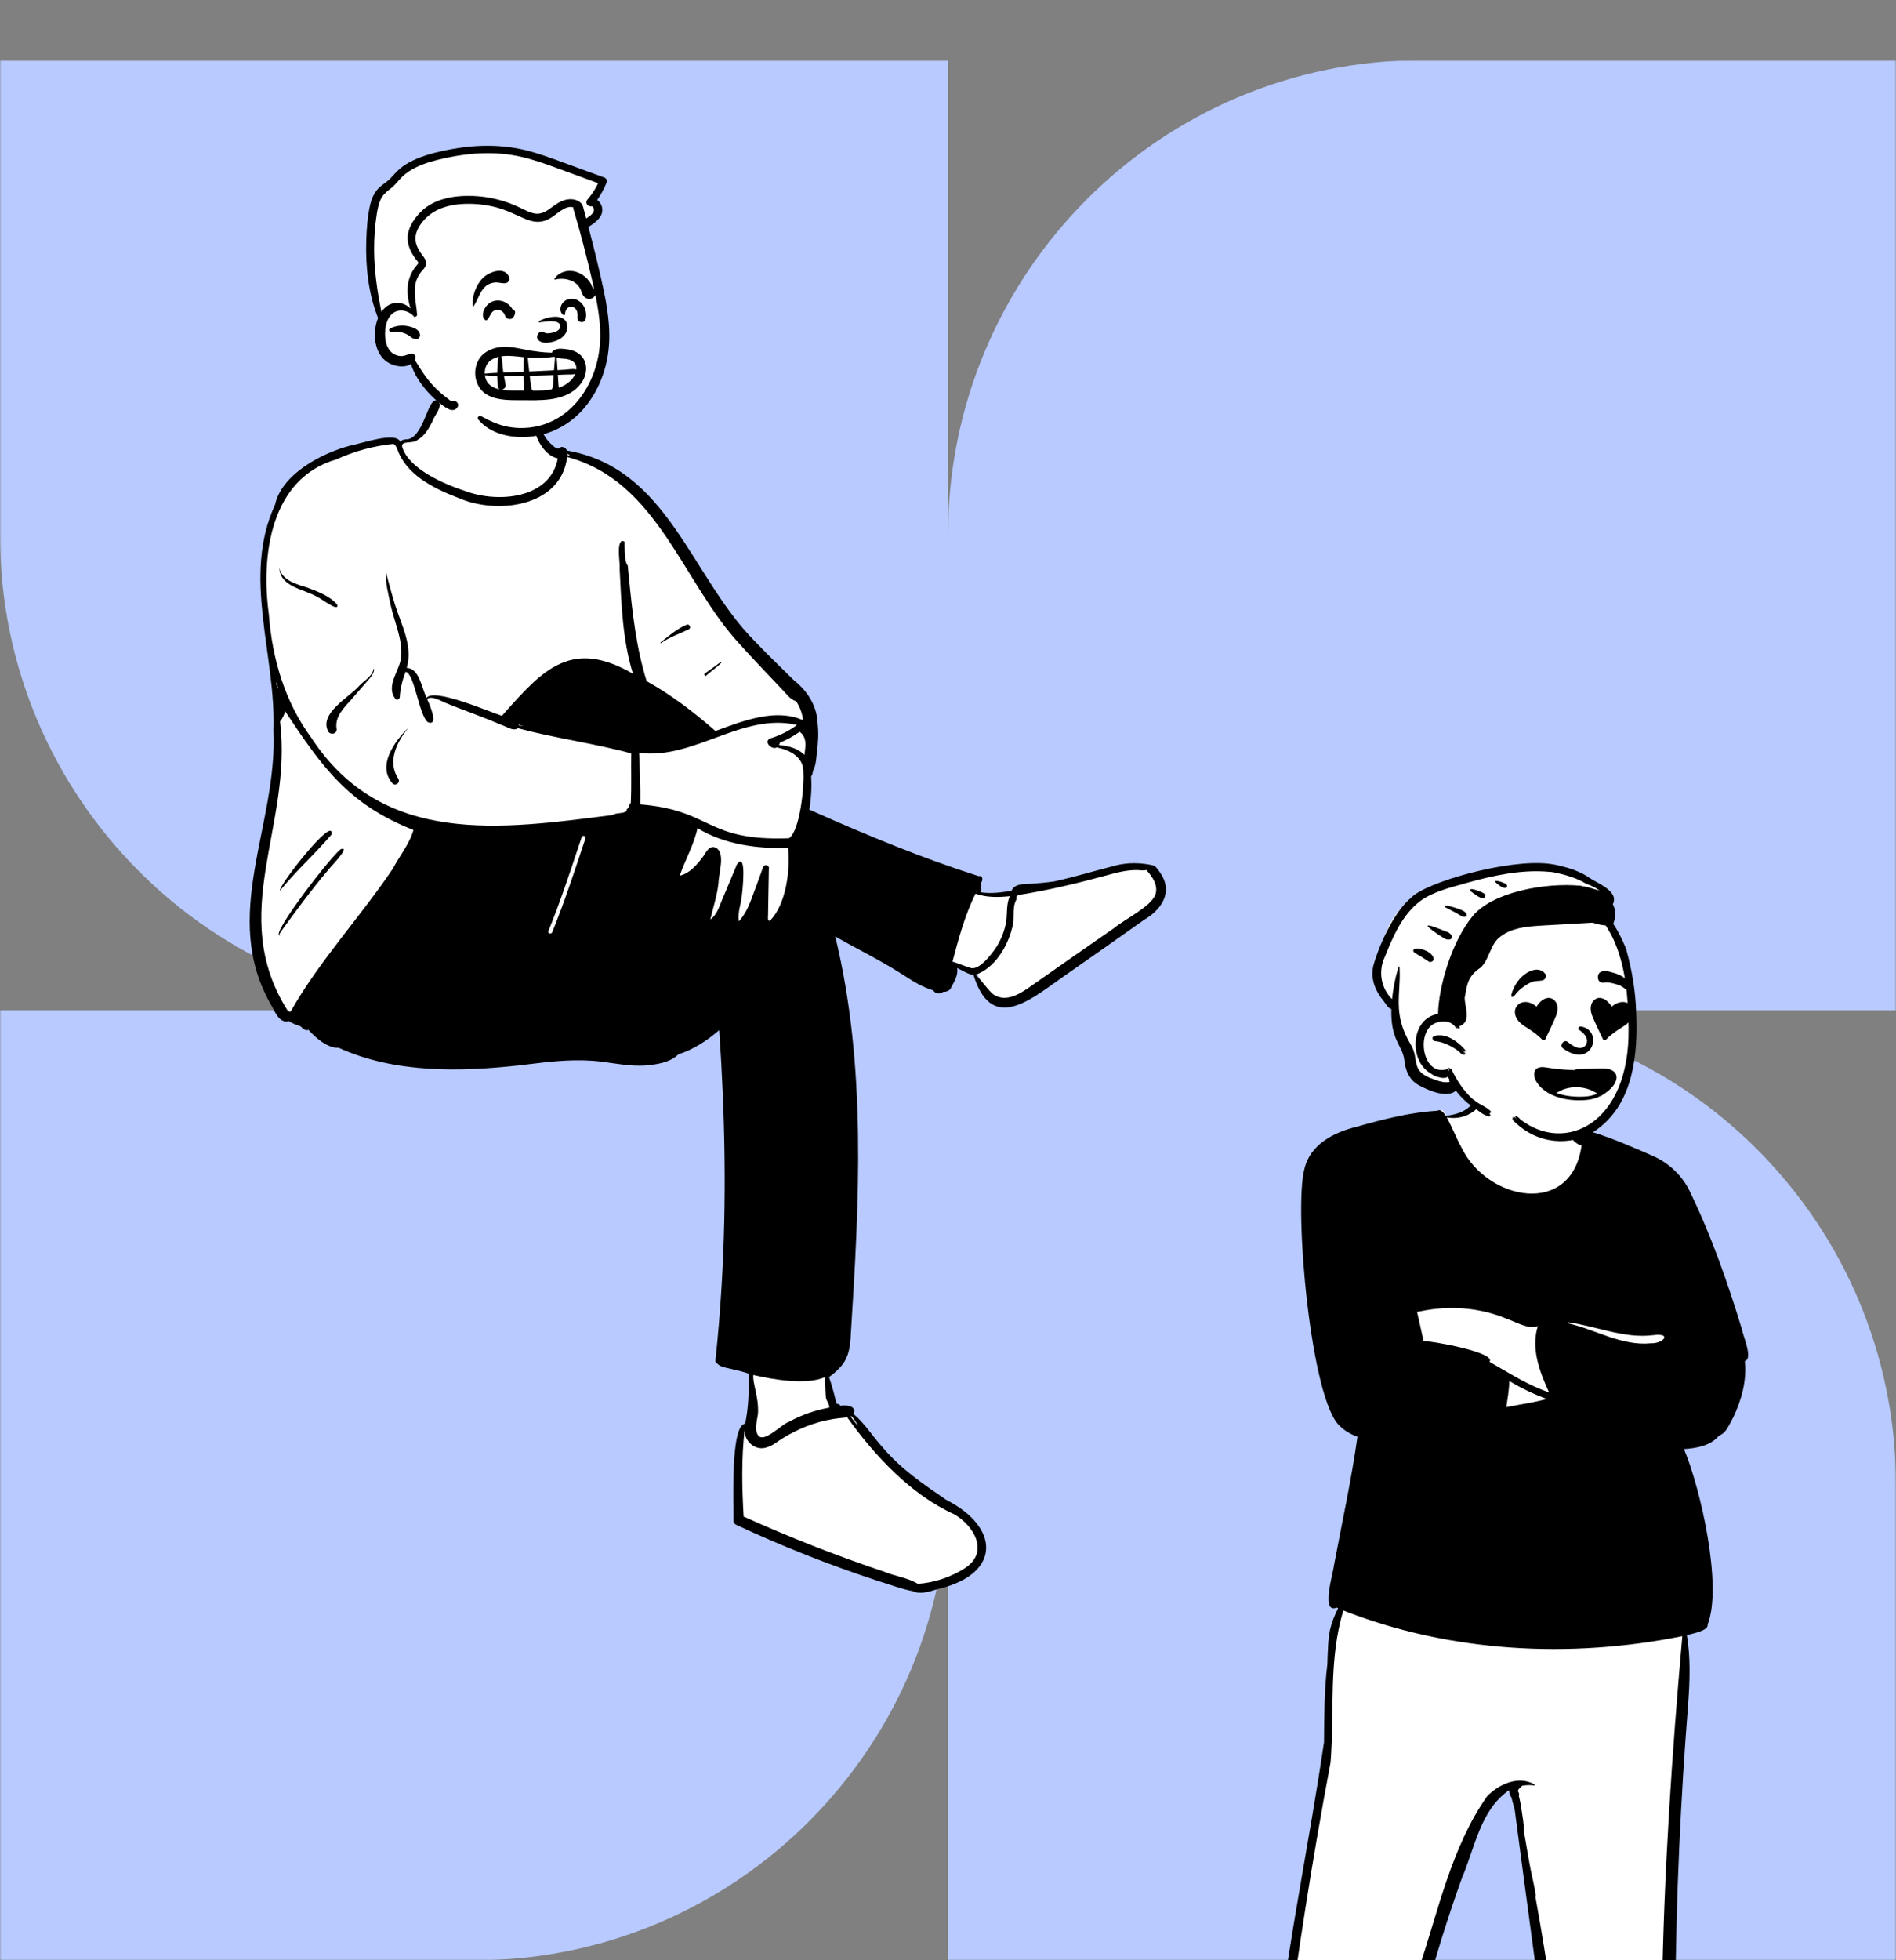 <svg width="599" height="619" viewBox="0 0 599 619" fill="none" xmlns="http://www.w3.org/2000/svg">
<rect x="0" y="0" width="599" height="619" fill="#808080" stroke="none"/>
<g clip-path="url(#clip0_481_4133)">
<g clip-path="url(#clip1_481_4133)">
<mask id="mask0_481_4133" style="mask-type:luminance" maskUnits="userSpaceOnUse" x="0" y="19" width="599" height="600">
<path d="M0 19H599V619H0V19Z" fill="white"/>
</mask>
<g mask="url(#mask0_481_4133)">
<path fill-rule="evenodd" clip-rule="evenodd" d="M2.28882e-05 169V19L299.5 19V168.941C299.532 86.125 366.565 19 449.25 19H599V319H449.25C531.955 319 599 386.158 599 469L599 619H299.5V469C299.5 551.842 232.454 619 149.75 619H2.28882e-05V319H149.69C67.013 318.968 2.28882e-05 251.823 2.28882e-05 169Z" fill="#B8CAFF"/>
</g>
<path fill-rule="evenodd" clip-rule="evenodd" d="M559.82 799.39C560.267 797.591 559.539 795.256 559.12 792.918C558.467 789.282 556.926 784.012 553.99 782.364C553.47 780.992 539.025 770.004 531.491 764.482C527.621 761.646 524.452 756.296 523.667 756.359C522.176 752.704 521.984 749.095 521.068 744.863C524.472 744.418 530.286 745.218 532.968 743.288C533.449 743.32 533.442 738.09 533.512 737.351C531.491 731.898 526.524 598.458 531.491 534.898C532.017 527.823 533.387 519.907 532.033 512.61C534.25 512.124 535.579 509.837 535.587 509.745C540.888 499.378 532.756 464.127 527.659 454.368C531.706 454.263 537.038 453.714 539.544 450.348C540.73 449.959 541.478 449.281 542.054 448.193C542.717 447.156 543.332 446.068 543.886 444.953C546.583 439.372 548.246 433.175 547.347 427.027C547.519 426.973 548.401 426.967 548.445 426.721C548.532 425.21 548.253 423.878 547.797 422.45C543.166 406.37 537.591 390.538 530.222 375.4C526.53 367.297 518.89 364.34 510.974 361.299C507.166 359.808 503.356 358.088 499.381 357.112C499.331 356.835 499.568 355.992 499.048 356.061C498.404 356.194 498.531 357.225 498.293 357.803C489.102 350.309 494.93 346.447 489.389 342.343C483.655 339.378 480.256 339.258 473.933 339.899C471.601 339.967 469.735 341.014 469.185 343.353C467.18 348.191 462.482 351.753 457.357 352.844C456.934 352.093 455.769 349.94 455.117 350.62C447.715 350.871 433.412 356.696 426.484 358.721C419.529 360.49 419.617 362.375 417.798 369.903C414.496 383.316 415.115 433.694 423.73 444.311C423.73 444.311 428.415 447.428 430.768 448.193C430.715 453.156 431.549 460.55 430.768 465.403C429.008 474.206 426.864 483.045 424.904 491.895C424.895 492.881 417.051 507.496 420.728 504.79C421.486 505.162 422.82 506.723 423.638 507.071C419.732 515.938 420.451 526.823 420.728 537.778C420.797 544.302 419.267 551.45 417.798 558.131C406.929 614.736 399.556 679.007 395.52 735.708C395.356 738.03 395.248 739.802 395.17 741.453C395.09 742.018 395.857 742.007 396.141 741.72L396.534 741.34C396.972 741.464 397.671 741.654 398.114 741.774C398.171 743.631 397.986 745.559 397.761 747.251C397.554 748.869 394.914 755.936 395.52 757.515C393.509 757.408 389.732 760.697 387.93 764.255C387.005 765.079 384.049 766.433 383.371 767.7C381.999 769.016 372.468 774.52 372.468 774.52C368.959 777.316 357.67 788.421 358.591 790.675C358.591 790.675 358.487 791.38 358.452 791.615C356.515 802.844 359.741 802.374 370.18 804.026C385.429 806.706 399.852 798.579 412.74 791.692C417.022 788.815 421.194 789.578 420.728 786.104C419.882 781.814 419.732 766.457 414.844 766.804C415.648 765.925 415.446 757.865 414.844 756.359C414.461 752.479 417.986 748.856 417.798 744.863C419.845 745.014 424.028 745.971 424.904 743.696C424.864 743.467 423.897 743.471 423.73 743.417L423.748 743.288L423.638 743.262C432.163 713.332 452.93 575.884 475.479 565.334C475.619 566.462 478.1 565.124 479.602 565.334C486.577 619.536 494.562 670.626 498.822 728.6C499.248 730.319 500.233 742.312 500.649 744.301C500.649 744.301 501.955 745.375 502.725 745.588C502.958 751.705 502.169 764.469 502.142 764.482L501.734 765.476C499.359 770.811 497.589 777.951 500.649 783.179C498.378 783.015 497.387 784.943 497.285 786.946C495.947 795.729 531.327 803.524 539.544 804.026C542.243 804.496 561.489 801.076 559.82 799.39Z" fill="white"/>
<path fill-rule="evenodd" clip-rule="evenodd" d="M556.585 800.116C552.125 801.135 547.773 802.819 543.369 803.814C529.027 802.761 514.946 797.954 502.365 792.021C498.718 790.431 496.579 787.61 498.209 783.99C503.546 790.561 523.302 795.131 532.346 797.962C537.97 799.191 544.357 801.971 550.037 799.377C553.636 798.764 557.732 797.044 559.117 793.817C559.213 795.192 559.071 796.56 558.951 797.932C559.092 799.615 558.268 799.844 556.585 800.116V800.116ZM503.323 744.747C503.204 744.468 502.829 744.461 502.688 744.716C502.415 744.694 502.124 744.666 501.834 744.654C502.331 743.09 502.401 741.453 502.154 739.837C501.842 735.383 501.486 730.931 501.108 726.482C497.213 683.842 492.727 641.074 485.076 598.903C485.168 598.838 485.229 598.738 485.212 598.61C484.829 595.622 484.018 592.709 483.452 589.751C482.882 586.768 482.4 583.769 481.874 580.779C481.716 579.886 481.557 578.992 481.39 578.099C481.51 575.93 480.984 573.648 480.706 571.546C480.511 570.071 480.23 568.562 479.843 567.087C480.006 566.591 479.921 566.002 479.52 565.628C479.515 565.623 479.509 565.618 479.503 565.613C479.533 565.515 479.566 565.421 479.601 565.334C479.877 564.656 480.473 564.353 480.904 563.871C482.141 563.648 483.407 563.586 484.655 563.784C484.842 563.819 484.98 563.562 484.792 563.461C479.777 560.539 473.534 563.357 469.835 567.167C458.467 583.259 454.356 603.69 448.074 622.153C436.704 662.312 428.728 703.391 419.593 744.052C412.368 743.718 405.16 742.667 397.919 742.848C397.647 742.236 397.179 741.582 396.622 741.319C401.121 679.333 408.851 617.578 420.361 556.493C421.638 540.492 419.64 524.179 424.404 508.534C458.216 521.79 496.023 523.763 531.49 516.634C524.859 591.552 521.355 667.253 530.465 742.156C527.553 743.303 524.426 743.795 521.33 744.155C515.377 744.872 509.308 744.963 503.323 744.747V744.747ZM413.357 762.406C412.822 763.442 413.39 764.52 414.512 764.815C411.154 765.697 410.532 769.254 407.885 770.878C407.637 770.41 406.936 770.332 406.467 770.196C405.053 764.959 403.421 758.797 396.797 756.871C397.219 756.334 397.16 755.701 397.141 755.066C397.633 752.574 399.405 747.01 398.307 744.152C404.393 745.533 410.641 746.099 416.812 746.994C415.556 751.542 414.492 758.409 413.357 762.406V762.406ZM417.59 784.555C417.789 784.501 417.988 784.446 418.184 784.387C419.155 788.629 412.574 790.013 409.329 791.519C404.438 793.538 399.552 795.564 394.678 797.606C384.81 802.538 375.541 803.927 364.571 800.412C357.589 799.079 358.917 797.75 357.894 792.385C364.894 801.763 379.233 797.738 388.135 793.684C396.226 790.597 404.375 787.634 412.745 785.037C414.417 785.454 416.011 785.019 417.59 784.555V784.555ZM488.66 441.741C484.444 442.878 480.17 443.467 475.885 444.311C476.258 441.57 476.807 438.831 476.817 436.055C480.568 438.335 484.555 440.198 488.66 441.741V441.741ZM448.888 414.025C457.896 412.154 467.434 412.837 475.945 416.391C478.868 417.359 482.816 419.882 485.851 418.714C483.6 425.83 486.435 433.161 489.367 439.637C482.637 437.401 476.711 433.469 470.583 430.021C472.877 427.013 452.012 423.367 449.747 423.446C449.104 420.335 448.338 417.25 447.666 414.143C448.041 414.283 448.506 414.096 448.888 414.025V414.025ZM495.435 417.39C495.483 417.426 495.519 417.471 495.535 417.532C504.352 418.748 513.206 422.745 522.259 421.586C528.376 420.8 525.56 424.284 521.486 424.153C512.295 425.07 503.774 419.658 495.223 417.813L495.435 417.39ZM500.247 358.576C500.226 358.672 500.204 358.769 500.184 358.865C500.093 358.865 500.003 358.856 499.908 358.829C499.849 358.773 499.793 358.714 499.737 358.657C499.904 358.61 500.076 358.581 500.247 358.576V358.576ZM562.391 798.321C562.265 796.196 561.145 794.067 559.543 792.638C560.613 788.277 558.47 782.721 553.899 780.844C552.656 778.814 549.958 777.922 548.009 776.474C549.644 776.375 551.142 775.215 549.887 773.967C547.231 774.769 544.661 775.852 542.132 776.938C541.449 777.081 539.826 778.43 539.698 777.227C540.179 776.269 543.888 775.301 545.098 774.637C544.201 774.072 543.303 773.506 542.41 772.937C543.997 772.899 546.036 771.712 544.481 770.366C540.293 771.294 535.937 772.112 532.246 774.225C529.201 773.472 538.066 770.769 538.885 770.641C537.494 769.698 536.148 768.712 534.882 767.648C536.27 767.622 539.163 766.231 537.313 764.99C534.983 764.393 531.749 766.307 529.437 766.92C529.435 766.919 529.435 766.92 529.435 766.92C527.693 767.563 525.968 768.257 524.258 768.975C523.568 769.265 523.275 768.316 523.956 768.028C526.612 766.914 529.301 765.86 532.049 764.951C531.3 764.138 530.595 763.291 529.887 762.442C530.075 761.111 528.695 759.942 528.183 758.737C528.292 758.121 527.981 757.153 527.247 757.025C526.663 756.462 525.783 756.425 524.97 756.553C523.679 754.082 522.565 750.234 522.156 747.168C525.575 746.714 529.541 746.7 532.496 744.82C533.376 744.766 534.252 744.13 534.277 743.075C534.364 739.267 533.986 735.516 533.646 731.728C533.307 727.943 532.988 724.157 532.689 720.37C527.645 659.614 528.554 598.54 533.351 537.8C533.864 530.68 534.12 523.397 532.933 516.326C534.407 515.872 539.916 514.927 539.492 512.938C544.272 500.812 537.202 469.752 532.004 457.547C535.872 457.322 540.516 456.495 543.057 453.318C545.504 452.458 546.362 449.601 547.582 447.542C550.205 442.055 551.905 435.88 551.241 429.77C553.95 429.055 550.591 421.642 550.292 419.646C545.8 404.886 540.653 390.206 533.908 376.306C531.501 371.224 527.281 367.209 522.115 364.966C515.905 362.269 509.666 359.478 503.173 357.505C503.212 356.403 502.055 355.972 501.266 356.37C501.215 356.354 501.165 356.337 501.113 356.325C500.315 356.136 499.106 356.447 498.464 357.111C496.359 354.04 495.815 350.154 495.038 346.546C491.908 349.808 494.798 360.727 499.673 361.667C496.498 384.482 469.876 379.07 461.775 362.444C460.017 359.232 458.832 356.074 457.078 352.805C462.138 353.837 467.313 351.054 469.148 346.22C469.524 345.437 469.849 344.999 470.544 344.51C471.396 343.907 471.179 342.373 469.974 342.413C465.222 343.475 468.343 351.011 456.785 352.332C456.367 351.687 455.873 351.077 455.353 350.762C455.134 350.521 454.439 350.454 454.065 350.73C445.368 351.251 436.885 353.441 428.544 355.8C421.38 357.554 413.868 361.367 412.095 369.131C408.699 381.479 414.115 442.842 423.464 450.43C425.005 451.916 426.855 452.939 428.858 453.659C426.941 467.303 423.952 480.862 421.408 494.423C421.218 496.762 417.142 509.741 422.316 507.605C422.456 507.673 422.598 507.738 422.74 507.803C422.434 508.423 422.147 509.052 421.868 509.687C420.975 511.727 420.264 513.79 419.938 516C419.599 518.298 419.532 520.621 419.429 522.938C419.391 523.799 419.36 524.645 419.349 525.487C418.349 533.619 418.37 541.92 418.289 550.091C413.769 580.98 407.28 611.637 403.591 642.688C399.105 675.862 395.546 709.172 393.477 742.585C393.406 744.118 395.189 744.421 396.057 743.57C396.181 743.605 396.306 743.639 396.43 743.673C396.432 745.014 396.317 746.358 396.161 747.689C395.864 749.629 393.634 754.512 394.195 756.273C392.165 755.992 388.896 756.403 388.306 758.061C385.982 761.008 386.13 765.027 383.371 767.7C386.027 768.278 388.665 769.054 391.241 769.868C391.774 770.153 391.451 770.929 390.778 770.729C389.348 770.303 387.914 769.864 386.472 769.467V769.465C385.077 769.08 383.677 768.734 382.258 768.47C382.209 768.51 382.226 768.596 382.288 768.63C381.273 769.414 380.12 770.095 378.964 770.749C379.71 770.912 389.611 773.552 386.648 774.379C383.776 773.193 380.783 772.059 377.677 771.472C376.334 772.229 375.019 773.019 373.692 773.797C374.333 773.932 385.006 776.24 381.307 776.907C378.438 775.868 375.464 775.17 372.467 774.52C368.793 776.695 365.113 778.863 361.487 781.099C359.97 782.028 358.321 782.925 357.347 784.323C356.054 786.183 356.038 788.505 356.927 790.632C354.332 801.761 358.912 802.19 369.589 804.527C384.723 808.384 397.848 799.133 411 794.106C413.747 792.825 416.784 791.862 419.246 790.174C421.571 788.525 423.103 785.062 420.974 782.686C422.445 779.947 420.48 773.23 420.011 770.02C419.623 767.995 419.362 764.728 416.341 764.624C417.149 764.1 417.123 763.118 416.854 762.328C416.501 758.439 417.714 751.534 418.006 747.142C420.315 747.308 423.74 747.981 424.938 745.433C425.401 744.697 424.804 743.907 424.047 743.807C424.047 743.805 424.048 743.804 424.048 743.803C424.21 743.815 424.164 743.797 424.056 743.772C436.299 693.445 444.195 641.882 461.862 593.011C465.906 583.571 467.708 571.398 476.745 565.304C476.868 566.066 476.998 566.944 477.479 567.491C477.505 567.59 477.532 567.688 477.557 567.787C477.873 569.014 478.228 570.229 478.542 571.457C485.612 625.645 493.775 679.719 497.698 734.271C498.293 736.797 497.326 745.79 500.877 745.386C501.316 745.633 501.89 745.751 502.366 745.869C501.633 749.11 501.838 754.007 501.86 756.963C501.809 759.917 501.319 762.976 501.65 765.901C502.03 767.823 505.641 766.665 505.051 764.733C504.968 759.19 504.631 752.353 503.675 746.2C509.209 747.275 514.881 747.536 520.515 747.278C520.213 750.527 521.18 754.591 522.304 757.255C518.931 758.383 515.663 759.902 513.055 762.193C510.586 764.427 508.316 769.55 503.963 767.857C502.756 767.323 501.434 766.395 501.018 765.2C500.615 764.902 500.826 765.621 500.905 765.793L500.74 765.849C499.739 765.213 497.9 771.811 497.746 772.634C496.977 776.166 496.086 780.19 497.907 783.492C493.995 785.11 494.416 790.371 497.317 792.574C508.832 800.001 528.033 806.064 542.325 807.081C544.854 807.256 547.515 806.518 549.921 805.725C552.749 804.972 555.586 804.168 558.382 803.283C560.844 802.72 562.697 800.618 562.391 798.321V798.321Z" fill="black"/>
<path fill-rule="evenodd" clip-rule="evenodd" d="M482.717 273.971C491.185 273.971 501.345 278.06 502.209 278.141L502.232 278.143C502.687 278.143 504.463 279.49 507.56 282.186L504.205 288.703L504.477 288.961C505.776 290.202 506.885 291.332 507.76 292.224C514.909 299.502 516.193 328.079 514.509 338.045C512.824 348.011 509.704 357.763 495.178 357.763C480.652 357.763 464.492 349.063 462.002 346.354C460.343 344.548 458.479 343.683 456.41 343.758C456.325 343.652 456.24 343.545 456.157 343.439L455.852 343.396C452.989 342.983 450.938 342.427 449.698 341.728C447.276 340.364 444.615 333.19 444.615 331.61C444.615 330.045 440.64 318.664 440.561 317.459L440.56 317.426C440.56 316.419 435.367 311.791 435.367 310.321C435.367 308.851 434.321 308.94 435.367 303.761L435.672 302.239C436.785 296.724 438.965 287.593 447.276 283.625C456.41 279.264 474.163 273.971 482.717 273.971Z" fill="white"/>
<path fill-rule="evenodd" clip-rule="evenodd" d="M445.866 283.419C450.421 278.603 476.281 271.154 489.364 272.733L489.757 272.784C490.801 272.916 491.83 273.115 492.845 273.387C496.128 274.15 499.518 275.306 502.23 277.238C504.495 278.818 511.637 281.398 509.532 285.531C510.313 287.004 510.604 288.823 510.076 290.274C510.01 290.775 509.855 291.237 509.657 291.715C511.324 294.167 512.645 296.939 513.714 299.575C515.581 306.211 516.744 313.116 516.914 319.886C517.48 332.748 516.064 348.111 504.817 356.428C498.023 361.699 487.38 361.876 479.745 355.341C479.312 354.831 477.274 353.452 477.954 353.211C478.157 353.423 478.365 353.631 478.577 353.834C478.567 353.812 478.565 353.789 478.569 353.764L478.37 353.585C477.995 353.239 477.508 352.738 478.062 352.836C478.086 352.864 478.113 352.888 478.139 352.917C478.257 352.987 478.345 353.047 478.414 353.101L478.45 353.129L478.439 353.118C478.12 352.779 477.929 352.434 478.405 352.654L478.469 352.685C478.681 352.907 478.896 353.12 479.115 353.327C479.112 353.303 479.115 353.278 479.129 353.252L478.924 353.055C478.725 352.86 478.755 352.859 478.853 352.702C478.428 352.109 479.221 352.461 479.276 352.692C479.772 352.576 480.207 353.503 480.526 353.616C494.523 364.333 514.834 354.823 514.505 324.958L514.5 324.374C514.404 314.825 513.597 305.009 509.632 296.365C509.246 295.532 508.815 294.722 508.34 293.938C508.013 293.351 507.663 292.778 507.287 292.22C506.233 292.136 505.193 291.943 504.168 291.646C503.816 291.557 503.468 291.459 503.12 291.344C498.036 291.62 493.065 291.921 487.966 292.206L486.374 292.305C482.055 292.581 477.588 293.024 474.103 295.685C470.683 298.107 470.668 302.884 467.741 305.543C463.566 308.365 463.536 310.91 462.732 315.069C462.791 318.203 464.974 322.758 460.969 324.078C461.645 325.037 460.703 324.576 460.629 324.24C460.621 324.241 460.614 324.243 460.608 324.243C461.21 325.358 460.325 324.656 460.247 324.298C460.199 324.285 460.152 324.251 460.105 324.204C460.711 325.18 459.731 324.497 459.789 324.319C458.617 322.524 456.204 322.246 454.504 322.721C454.483 322.785 454.408 322.791 454.361 322.757C447.13 324.318 448.996 339.226 456.405 337.785C456.722 337.721 456.715 337.872 456.778 337.887C456.607 337.439 457.089 337.621 457.084 337.715L457.113 337.714C457.137 337.712 457.127 337.709 457.145 337.715C456.979 336.8 457.91 338.126 457.837 338.181C457.865 338.164 457.898 338.154 457.926 338.15L457.894 338.064C457.739 337.653 457.753 337.824 457.754 337.589C457.637 337.299 457.629 337.426 457.656 337.237C458.064 336.922 458.185 337.877 458.321 337.947C458.088 337.623 458.273 337.358 458.493 337.534C460.162 341.03 462.318 344.315 465.104 346.903C465.408 347.142 465.717 347.378 466.036 347.6C467.221 348.628 469.039 349.289 470.148 350.2C470.148 350.215 470.141 350.234 470.129 350.253L470.155 350.276V350.276L470.18 350.3L470.566 350.485C470.68 350.581 470.782 350.688 470.873 350.807C470.969 350.918 471.054 351.04 471.126 351.17C471.162 351.329 471.083 351.394 470.931 351.327C470.865 351.304 470.799 351.278 470.733 351.253C470.737 351.259 470.738 351.263 470.742 351.266C470.764 351.299 470.911 351.638 470.742 351.583L470.721 351.575C470.629 351.541 470.536 351.504 470.445 351.468C470.553 351.602 470.651 351.747 470.738 351.869C470.831 351.965 470.888 352.078 470.911 352.206C470.907 352.278 470.867 352.308 470.795 352.299C470.686 352.263 470.578 352.225 470.47 352.186L470.5 352.244C470.577 352.394 470.685 352.644 470.493 352.561C470.328 352.51 470.169 352.451 470.01 352.387C469.997 352.414 469.971 352.423 469.918 352.399C469.413 352.22 468.925 352.001 468.457 351.743C468.047 351.445 467.633 351.153 467.22 350.858C466.832 350.626 466.458 350.368 466.101 350.078C463.709 348.539 461.615 346.584 459.954 344.407C457.175 346.804 451.62 344.514 448.184 342.638C445.145 340.961 443.95 337.861 443.641 334.519C442.999 330.019 439.307 328.478 439.564 318.605C439.558 318.607 439.552 318.607 439.545 318.607C439.41 318.567 439.28 318.514 439.157 318.446C439.03 318.386 438.911 318.315 438.8 318.228L438.661 318.038V318.038C438.59 317.998 438.525 317.957 438.476 317.915L438.451 317.948C438.37 318.045 438.424 317.899 438.429 317.87L438.189 317.545C437.62 316.772 436.996 315.904 436.488 315.21L436.472 315.238C436.461 315.259 436.455 315.275 436.46 315.281C435.25 313.551 434.113 311.46 433.797 309.436C433.424 307.877 433.57 306.27 433.895 304.826C435.291 299.768 439.863 288.324 445.866 283.419ZM478.691 353.36L478.616 353.293L478.682 353.376C478.717 353.419 478.753 353.458 478.811 353.497C478.807 353.484 478.807 353.471 478.809 353.455C478.77 353.426 478.731 353.394 478.691 353.36ZM489.306 275.274C480.434 274.515 471.708 276.461 463.241 278.818L462.657 278.985C457.843 280.353 452.753 281.585 448.684 284.513C443 288.849 440.065 295.748 437.504 302.117C435.267 306.849 436.411 312.184 439.781 315.489C440.132 312.205 440.73 309.018 441.664 305.856C441.859 305.362 441.712 305.2 442.132 305.136C442.767 313.656 439.64 319.952 445.827 330.05C448.512 334.815 445.404 338.301 452.985 340.808L453.19 340.887C454.769 341.48 456.494 341.949 458.041 341.617L457.902 341.392C457.761 341.161 457.718 341.049 457.924 340.95C457.918 340.939 457.911 340.927 457.903 340.914C457.737 340.601 457.576 340.285 457.423 339.965C457.36 339.985 457.298 340 457.233 340.017C457.275 340.095 457.281 340.172 457.164 340.198C456.747 340.341 456.319 340.398 455.881 340.371L455.787 340.364C455.292 340.334 454.98 340.244 454.701 340.161C454.608 340.146 454.516 340.13 454.425 340.112C453.527 339.913 452.577 339.409 451.962 338.91C444.953 334.944 445.677 321.446 454.317 320.17C454.494 311.671 458.553 297.333 465.288 289.235C471.376 281.786 487.997 278.557 499.561 279.695C499.729 279.751 499.898 279.807 500.066 279.864C501.85 280.022 503.55 280.813 505.336 281.181C504.054 280.224 502.6 279.587 501.102 279.045C498.118 277.227 494.696 276.243 491.391 275.549C490.706 275.382 490.012 275.289 489.306 275.274ZM453.922 326.998C454.386 326.746 454.333 326.989 454.44 326.918C457.781 326.647 461.384 329.561 463.252 331.99C463.105 332.143 462.705 331.69 462.635 331.619C462.626 331.628 462.615 331.636 462.603 331.64L462.655 331.713C463.412 332.795 461.912 331.521 461.771 331.259C461.746 331.272 461.722 331.28 461.693 331.274C461.812 331.39 462.176 331.693 462.238 331.909L462.335 331.989C463.243 332.764 463.168 333.346 462.136 332.246C462.161 332.297 462.17 332.344 462.153 332.382L462.189 332.405C462.696 332.758 463.113 333.742 462.053 332.732C462.163 333.47 461.003 332.044 460.965 332.054C458.957 330.484 456 328.957 453.481 328.752L453.394 328.742C452.932 328.682 452.713 328.546 452.876 328.245C452.306 328.11 452.44 327.831 452.709 327.84C452.308 327.577 452.669 327.325 452.902 327.423C452.742 326.982 453.384 327.276 453.443 327.214C453.777 326.702 453.866 327.129 453.922 326.998ZM446.918 299.615C448.523 299.029 453.263 300.782 452.884 303.103C452.658 303.636 451.914 303.942 451.391 303.641L450.708 303.184C449.52 302.392 448.449 301.697 447.174 301.006C446.48 300.663 446.181 299.935 446.918 299.615ZM456.049 296.165L455.429 295.763C452.084 293.583 447.355 290.279 455.741 293.697C456.697 294.106 457.967 294.347 458.488 295.254C459.307 296.924 457.152 297.037 456.049 296.165ZM456.424 286.382C456.156 285.367 459.496 286.558 460.468 286.872L460.616 286.928C461.562 287.279 462.646 287.604 463.211 288.417C463.874 289.54 462.533 289.773 461.702 289.266C459.998 288.157 458.13 287.32 456.424 286.382ZM464.917 281.656C463.037 279.611 468.068 281.57 468.822 282.114L468.843 282.13C469.406 282.524 469.291 283.374 468.763 283.623C467.26 283.651 466.154 282.404 464.917 281.656ZM473.471 279.416C470.483 277.277 474.419 278.294 475.787 279.133C476.719 279.951 475.759 281.333 473.471 279.416Z" fill="black"/>
<path fill-rule="evenodd" clip-rule="evenodd" d="M484.7 339.184C484.72 337.108 486.526 336.75 488.242 337.027C491.146 337.495 494.061 337.824 497.005 337.884L497.512 337.892V337.892C497.594 337.774 497.73 337.684 497.916 337.664C499.547 337.488 501.214 337.517 502.855 337.469C504.286 337.427 505.757 337.284 507.188 337.396L507.302 337.406C509.051 337.575 510.897 338.464 510.685 340.508C510.491 342.401 508.674 344.077 507.223 345.129C506.93 345.34 506.63 345.538 506.321 345.718C506.224 345.841 506.083 345.927 505.92 345.944C504.491 346.713 502.915 347.168 501.283 347.319C497.823 347.64 493.801 347.293 490.478 345.799C489.397 345.314 488.39 344.708 487.499 343.963C486.125 342.814 484.685 341.073 484.7 339.184ZM498.332 343.3C496.945 343.258 495.561 343.451 494.24 343.878C493.344 344.165 492.528 344.719 491.671 345.103C494.561 346.201 497.92 346.441 500.886 346.241C502.187 346.153 503.448 345.854 504.624 345.34C504.44 345.209 504.255 345.075 504.061 344.958C503.475 344.604 502.861 344.303 502.222 344.064C500.976 343.599 499.662 343.342 498.332 343.3ZM498.797 325.148C498.423 324.881 498.72 323.994 499.52 324.131C506.782 325.374 503.019 337.835 493.747 330.997C492.643 330.11 493.979 328.156 495.169 328.916L495.592 329.24C496.965 330.289 499.237 331.874 500.865 330.173C502.402 328.029 500.225 326.013 498.797 325.148ZM503.714 315.718C505.258 314.406 507.194 315.373 508.33 316.701L508.531 316.939C508.758 317.21 509.01 317.526 509.161 317.863C510.421 316.795 512.129 316.044 513.763 316.531C515.348 317.006 516.252 318.514 515.98 320.132C515.671 321.972 514.273 323.208 512.771 324.165L512.345 324.434C510.541 325.58 508.852 326.735 507.366 328.31C507.124 328.566 506.6 328.532 506.441 328.191L506.313 327.917V327.917L506.184 327.643C505.13 325.405 504.001 323.182 503.074 320.891C502.388 319.193 502.165 317.033 503.714 315.718ZM486.115 316.906L486.35 316.635C487.482 315.324 489.398 314.446 490.909 315.718C492.518 317.072 492.203 319.312 491.486 321.04C490.622 323.123 489.614 325.161 488.645 327.205L488.439 327.643C488.352 327.826 488.266 328.008 488.182 328.191C488.022 328.532 487.497 328.566 487.256 328.31C485.817 326.784 484.189 325.655 482.45 324.545L481.925 324.212C480.398 323.248 478.955 322.002 478.641 320.132C478.372 318.517 479.271 317.001 480.858 316.531C482.496 316.047 484.2 316.793 485.461 317.864C485.612 317.517 485.871 317.191 486.115 316.906V316.906ZM488.185 307.499C488.737 308.214 488.147 309.381 487.341 309.566C486.342 309.795 485.332 309.655 484.351 309.939C483.453 310.199 482.592 310.721 481.821 311.24C480.943 311.833 480.134 312.494 479.39 313.247C478.948 313.695 478.391 314.757 477.709 314.777C477.031 314.797 477.941 312.685 478.016 312.502C478.551 311.201 479.302 310.004 480.241 308.955C482.095 306.886 486.021 304.703 488.185 307.499ZM508.887 306.927L509.35 307.055C510.495 307.373 511.717 307.762 512.7 308.446L512.777 308.5L512.896 308.587C514.129 309.503 515.873 311.33 515 312.924C514.94 313.034 514.812 313.045 514.709 313C513.547 312.493 512.685 311.481 511.449 311.057L511.221 310.98C510.024 310.578 508.543 310.156 507.255 310.194C506.349 310.488 505.125 310.245 504.889 309.146L504.879 309.093L504.858 308.979C504.722 308.228 504.924 307.271 505.703 306.91C506.771 306.414 507.812 306.635 508.887 306.927Z" fill="black"/>
</g>
<path fill-rule="evenodd" clip-rule="evenodd" d="M364.656 274.145C363.101 273.7 361.159 273.586 359.458 273.504C353.445 273.152 347.314 276.007 341.419 277.294C338.838 277.93 336.105 278.678 333.344 279.236C330.892 279.567 328.357 279.816 325.809 279.974C323.749 280.035 321.352 279.878 320.649 282.035C316.509 282.835 312.844 283.167 308.897 282.488C309.267 281.235 309.477 279.926 309.095 278.577C309.288 278.257 309.551 277.825 309.691 277.533H309.217C302.289 274.771 294.798 272.885 287.835 270.023C278.745 266.76 265.359 260.455 254.857 256.15C255.569 252.266 255.833 248.32 255.531 244.484L255.953 244.144C256.091 243.391 256.307 242.488 256.697 241.805C257.193 240.496 257.204 238.709 257.401 237.229C257.811 234.334 258.085 229.975 257.339 226.538C257.012 221.878 253.858 218.285 250.457 215.403C246.282 211.289 242.1 207.275 238.024 203.003C215.462 180.093 213.678 151.237 178.359 142.467L178.342 142.331C178.064 142.022 177.95 141.777 177.633 142.265C176.467 141.82 175.013 141.858 174.036 141.105C172.302 139.53 171.072 137.711 170.268 135.553C169.648 131.474 170.087 125.186 166.499 122.576C162.514 120.198 141.339 118.505 139.513 123.704C138.381 124.764 137.865 126.11 137.511 127.759C136.331 129.982 135.587 132.447 134.398 134.704C131.872 139.766 130.234 138.644 125.773 139.801C125.289 138.726 123.819 138.943 122.748 139.099C109.775 140.915 93.959 145.87 88.404 158.016L88.877 157.956C79.289 175.899 85.507 198.717 87.222 217.731C88.609 234.633 87.023 251.615 83.253 267.381C78.626 284.105 78.361 302.813 87.541 317.952C88.474 319.685 89.61 322.134 91.62 321.047C92.722 321.877 93.959 322.45 95.668 322.949C96.139 323.289 96.627 323.861 97.121 324.105C97.144 324.138 97.938 323.682 97.98 323.67C99.481 325.804 181.887 332.934 190.438 334.04C197.973 334.945 207.928 337.256 214.068 331.842C219.142 330.398 224.451 326.639 228.506 322.906C230.966 358.451 232.327 431.247 234.523 431.755C235.483 432.079 236.78 432.467 237.868 432.778C237.874 435.332 238.065 438.233 237.864 440.744C237.527 443.579 236.672 446.927 236.286 449.908C234.625 449.797 234.137 451.457 233.943 452.584C232.51 461.896 232.552 469.404 232.655 479.639C249.515 489.531 269.274 494.971 288.245 501.364C290.062 502.724 293.999 501.253 296.098 500.886C303.382 499.457 311.659 495.231 309.82 487.483C308.474 481.65 302.821 478.293 298.063 474.861C292.858 471.104 287.37 467.351 282.582 462.878C278.742 459.274 275.873 456.478 272.67 452.411C271.25 450.52 269.735 447.412 267.824 446.018C269.843 443.632 265.763 445.868 264.219 446.006C263.31 441.746 262.185 437.656 260.837 433.57L262.148 433.629C266.453 429.624 268.866 410.398 269.166 404.694C271.324 367.511 271.273 324.654 262.616 293.34C269.192 297.373 276.403 300.743 282.942 304.732C287.066 307.138 291.25 310.479 295.872 311.646C296.173 312.507 297.275 312.842 297.877 311.999C298.704 312.1 299.77 311.758 299.861 311.383C300.708 309.659 301.934 307.802 301.786 305.929C301.786 305.929 300.651 303.305 300.651 303.305C303.194 304.336 305.96 306.503 308.675 306.701C314.159 324.942 324.964 314.724 335.362 307.625C341.637 303.257 348.501 298.434 355.104 293.778C360.707 289.338 371.646 285.125 366.283 276.332" fill="white"/>
<path fill-rule="evenodd" clip-rule="evenodd" d="M128.959 138.686C134.256 137.404 135.161 124.755 138.359 126.556C140.207 128.158 137.183 131.18 136.648 132.987L136.413 133.447C135.328 135.552 134.101 137.651 131.963 138.865C130.588 140.306 126.48 138.891 127.084 141.187C129.193 148.107 140.389 152.899 146.988 155.053C157.243 158.891 173.835 157.593 176.244 144.728C170.619 143.702 166.46 133.589 169.927 129.379C170.045 133.469 171.167 137.69 174.389 140.46L174.567 140.623C175.134 141.138 175.868 141.754 176.6 141.639C177.314 140.649 178.699 141.212 179.107 142.257C211.136 147.774 218.272 182.189 238.442 202.447C242.471 206.673 246.683 210.719 250.841 214.817C255.088 218.173 258.093 222.853 258.302 228.347C258.681 231.403 258.493 234.461 258.087 237.522L258.059 237.799C257.871 239.695 257.759 241.733 256.853 243.417C256.697 243.987 256.76 244.709 256.264 245.112C256.481 248.604 256.275 252.158 255.682 255.64L257.227 256.327C274.232 263.872 291.434 270.984 309.165 276.64C310.681 276.366 310.557 278.122 309.823 278.92C310.017 279.858 310.038 280.834 309.811 281.762C313.058 282.227 316.356 281.841 319.561 281.251C320.575 279.027 323.269 279.145 325.351 279.083C327.939 278.921 330.522 278.67 333.091 278.312C339.421 276.903 345.637 275.05 351.906 273.421C356.101 272.245 360.625 272.301 364.833 273.383C365.548 274.181 366.208 275.034 366.765 275.939C370.612 281.881 366.822 287.326 361.452 290.447C352.837 296.531 344.22 302.607 335.566 308.634L334.937 309.081C324.642 316.422 313.059 325.714 307.561 307.847C305.713 307.631 304.093 306.395 302.372 305.666C302.835 307.81 301.452 309.976 300.498 311.814C300.087 312.861 298.965 313.207 297.929 313.197C297.041 314.064 295.376 313.723 294.796 312.694C290.089 311.352 286.201 308.218 282.035 305.784C276.111 302.2 269.897 299.144 263.889 295.711C273.871 336.883 271.429 379.769 268.773 421.678L268.754 422.057C268.425 428.175 267.017 431.07 261.922 434.82C262.81 437.517 263.604 440.225 264.209 442.999C264.423 443.643 265.407 443.037 265.415 443.921C267.224 443.499 270.903 443.95 269.619 446.444C273.253 449.482 275.713 453.597 278.898 457.06C284.508 463.759 291.841 468.744 299.03 473.656C315.559 482.046 316.506 496.586 297.168 501.553L296.974 501.598C294.311 502.236 291.104 503.696 288.522 502.467C284.661 501.726 280.828 500.227 277.05 499.085C261.836 494.07 246.957 488.197 232.539 481.448C232.017 481.203 231.721 480.643 231.707 480.082C231.868 475.451 230.606 450.075 235.426 449.529C236.502 444.345 236.671 438.993 236.476 433.702C234.912 433.212 233.331 432.739 231.712 432.433C230.139 431.94 227.68 431.829 226.628 430.56C226.249 430.424 225.971 430.087 226.028 429.555C226.88 421.603 227.525 413.63 227.996 405.647C229.609 378.874 229.062 352.017 227.225 325.273C223.439 328.535 219.125 331.39 214.323 332.909C211.672 335.555 207.422 336.122 203.803 336.443C199.15 336.73 194.579 335.804 189.987 335.228C182.189 334.25 174.445 335.116 166.704 336.075L164.059 336.403C145.107 338.474 124.625 338.902 106.961 330.833C103.635 331.127 99.507 327.547 97.432 325.154C96.516 325.717 95.616 324.617 94.886 324.037C93.681 323.673 92.314 323.149 91.221 322.385C88.447 323.289 86.951 319.701 85.897 317.751C69.174 289.223 87.798 260.825 86.397 230.574C87.245 206.856 76.386 182.147 86.881 159.399C89.004 149.773 101.423 143.121 110.77 140.674C113.782 140.179 125.185 136.072 126.44 139.525C127.035 138.748 128.049 138.69 128.959 138.686ZM267.676 447.555C266.109 447.723 264.581 447.819 263.032 448.102C257.378 449.026 251.985 451.207 247.126 454.237C245.553 455.214 244.149 456.445 242.343 456.99C238.632 458.332 234.985 455 235.257 451.397C234.223 460.451 234.4 469.768 234.937 478.869C249.451 485.41 264.29 491.241 279.399 496.308C282.801 497.728 286.83 498.183 289.954 500.104C295.282 499.769 300.646 497.905 305.121 494.991C312.544 489.86 307.616 481.722 301.462 478.141C287.916 472.052 276.385 459.728 267.676 447.555ZM237.997 434.164C237.713 436.849 239.76 441.03 239.472 446.38C239.25 448.05 238.727 449.8 238.908 451.477C239.742 457.698 246.504 449.793 249.298 448.926C253.265 446.753 257.575 445.273 262.005 444.464C261.979 443.029 261.025 442.457 260.9 441.039C260.72 438.95 260.729 436.944 260.635 434.835C254.872 437.445 244.109 435.6 237.997 434.164ZM269.043 447.149C268.942 447.216 268.836 447.273 268.727 447.324C269.528 448.29 270.222 449.362 271.172 450.193L270.767 449.567C270.226 448.733 269.673 447.901 269.043 447.149ZM90.083 224.579C89.793 225.755 89.264 226.86 88.472 227.8C92.562 260.839 71.517 288.382 90.866 319.101C91.111 319.214 91.334 319.355 91.549 319.532C91.663 319.456 91.776 319.377 91.888 319.297C100.957 303.311 113.868 289.52 124.154 274.222C126.128 270.382 129.379 266.516 130.623 262.08C109.951 253.948 101.694 242.084 90.083 224.579ZM362.129 274.693C361.253 275.006 360.277 274.748 359.342 274.731C356.021 274.66 352.776 275.524 349.599 276.396C340.361 278.913 331.075 281.141 321.61 282.632C321.419 282.829 321.236 283.03 321.07 283.242C321.234 283.519 321.259 283.865 321.021 284.208C319.593 286.925 320.748 290.252 319.71 293.16C318.207 299.048 314.21 305.689 308.244 307.779C310.234 309.667 311.659 312.098 313.709 313.921C318.746 317.36 324.293 312.234 328.406 309.485C336.235 303.976 344.085 298.504 351.956 293.055C355.483 290.144 363.283 286.474 364.971 282.617C366.052 279.66 364.084 276.779 362.129 274.693ZM308.173 282.2C304.803 289.047 302.857 296.326 300.911 303.677C302.935 304.232 304.8 305.101 306.789 305.685C309.592 306.313 313.548 300.918 314.954 298.776C316.402 296.381 317.416 293.75 317.887 290.993C318.284 288.293 317.861 285.488 319.04 282.987C315.389 283.359 311.685 283.437 308.173 282.2ZM107.822 268.073C110.987 267.19 103.788 274.322 103.373 275.083C98.692 280.589 94.403 286.404 90.147 292.237L88.857 294.008C88.733 294.187 87.879 295.445 88.497 295.285C88.553 295.27 88.579 295.344 88.535 295.375C84.599 296.069 105.925 268.558 107.822 268.073ZM184.974 264.707C185.23 263.939 184.015 263.61 183.759 264.374L182.952 266.794C179.908 275.939 176.882 285.096 173.243 294.026C172.939 294.776 174.156 295.102 174.458 294.361C178.416 284.642 181.65 274.656 184.974 264.707ZM220.362 261.505C219.253 266.751 216.448 271.481 214.749 276.496C217.941 275.795 220.4 272.831 222.261 270.282L222.317 270.197C223.195 268.851 224.216 266.748 226.21 267.698C229.236 269.45 227.068 275.661 227.011 278.605C226.628 282.641 225.311 286.416 224.413 290.337C226.72 288.766 227.383 285.669 228.508 283.255L232.835 272.912V272.912C236.017 268.57 234.54 281.574 234.375 282.802C234.116 285.498 232.976 288.21 233.424 290.924C235.218 289.001 236.348 286.584 237.298 284.132C238.615 280.721 239.818 277.266 241.071 273.832C241.505 272.733 243.148 273.118 242.909 274.33C242.829 278.227 242.764 282.123 242.702 286.02L242.655 288.942C242.647 289.496 242.372 291.115 243.332 290.667C248.378 285.392 249.671 274.844 249.015 267.757C239.097 267.995 228.979 266.714 220.362 261.505ZM308.617 281.186C308.576 281.314 308.529 281.443 308.482 281.572C308.511 281.578 308.541 281.584 308.57 281.591C308.588 281.455 308.605 281.32 308.617 281.186ZM88.506 281.186C87.406 280.376 105.896 256.725 104.698 263.553C99.54 269.633 93.524 274.961 88.506 281.186ZM251.802 228.924C234.509 224.877 219.281 239.995 201.916 237.711C202.117 243.125 202.396 248.577 202.286 253.994C225.348 255.889 222.724 265.667 249.271 264.682C252.702 262.393 254.111 248.364 253.821 244.129C254.043 239.122 249.717 236.874 245.409 235.996C243.852 236.932 241.059 234.139 243.371 233.156C246.413 232.244 249.26 230.81 251.802 228.924ZM124.231 140.177C118.079 140.781 111.986 142.452 106.331 145.033C85.431 151.044 82.417 175.418 84.93 193.889C85.972 207.935 89.992 221.673 98.446 233.095C120.952 267.289 158.228 261.874 193.537 257.352C194.81 256.47 196.967 257.096 198.193 255.931C198.065 255.887 197.949 255.826 197.85 255.751C198.44 255.292 198.896 254.489 199.032 253.634L199.286 253.66V253.66C199.536 248.356 199.336 243.157 199.417 237.896C187.815 234.726 175.372 233.106 163.614 229.949C162.278 230.878 160.737 229.809 159.431 229.304C156.047 227.87 152.632 226.508 149.192 225.211L148.332 224.888C146.09 224.051 143.849 223.192 141.628 222.297L140.796 221.96C139.524 221.441 136.311 219.522 134.923 220.72L135.035 220.961C135.858 222.75 138.693 229.37 135.207 228.061C132.377 226.081 130.91 212.274 128.106 212.152C127.142 214.722 126.452 217.39 126.294 220.138C126.237 220.756 125.421 221.278 124.931 220.7C121.606 216.338 126.628 211.586 126.763 206.982C127.079 201.628 124.702 196.619 123.517 191.494L123.444 191.141C122.75 187.816 121.669 183.785 121.956 180.804L122.645 183.392C123.338 185.982 124.046 188.572 124.86 191.125C126.878 197.503 130.522 204.074 128.497 210.898C132.56 211.033 133.247 217.421 134.773 220.339C137.242 217.147 154.617 224.801 158.582 226.029L159.346 225.164C171.764 211.137 180.728 201.643 199.973 212.739C196.648 202.054 196.327 190.705 195.76 179.609C195.955 177.498 194.73 171.93 196.457 170.777C196.757 170.821 197.048 170.911 197.323 171.031L197.323 172.125C197.331 174.244 197.43 177.757 198.322 178.555L198.731 182.75C199.803 193.659 201.018 204.559 204.288 215.071C212.136 219.443 219.298 224.916 226.035 230.822L226.802 230.543C235.127 227.506 245.143 223.614 253.654 227.404C253.512 225.264 252.683 223.217 251.527 221.407C249.599 220.931 248.337 218.905 246.957 217.556C242.582 212.874 238.091 208.299 233.817 203.522C215.579 183.974 207.82 151.876 179.18 144.294C177.287 160.089 157.004 162.61 144.781 157.204L144.318 157.027C136.72 154.105 128.133 149.696 125.465 141.662L125.354 141.429C125.08 140.863 124.752 140.285 124.231 140.177ZM128.739 230.066C128.761 230.042 128.804 230.074 128.785 230.102C125.224 234.554 122.326 240.626 125.865 245.945C126.52 247.142 124.991 248.292 124.012 247.38C119.1 241.822 124.55 234.289 128.739 230.066ZM252.63 231.072C250.672 232.465 248.572 233.622 246.348 234.535C246.355 234.79 246.23 235.063 246.117 235.263C249.045 235.495 252.095 236.248 254.15 238.376C254.25 237.598 254.347 236.817 254.422 236.037C254.611 234.03 254.266 232.233 252.63 231.072ZM117.979 211.39L118.002 211.283C118.018 211.161 118.203 211.153 118.198 211.283C118.13 212.875 116.967 214.007 115.983 215.14C114.522 216.822 113.061 218.502 111.6 220.183C109.156 223.112 105.557 226.057 106.366 230.3C106.381 231.807 104.485 232.13 103.716 231.022C100.658 225.21 110.286 220.264 113.532 216.515C115.056 214.892 117.458 213.698 117.979 211.39V211.39ZM163.825 228.84C163.871 228.912 163.903 228.991 163.921 229.071C164.433 229.125 164.944 229.184 165.455 229.246L163.825 228.84V228.84ZM87.236 215.247C87.328 215.854 87.413 216.463 87.495 217.072L87.576 217.681L87.588 217.628C87.63 217.47 87.709 217.332 87.812 217.223L87.847 217.187C87.635 216.543 87.431 215.897 87.236 215.247ZM227.812 208.96C229.039 208.83 223.48 212.812 223.172 213.305C222.724 213.694 222.2 213.004 222.679 212.667C224.406 211.453 226.108 210.207 227.812 208.96ZM216.996 197.244C217.85 196.896 218.429 198.312 217.62 198.707C214.67 200.145 211.551 201.161 208.834 203.053C208.714 203.136 208.565 202.943 208.678 202.854L209.004 202.596C211.508 200.616 214.008 198.463 216.996 197.244ZM88.255 179.335C89.079 183.203 93.539 184.473 97.001 185.504L98.082 185.914C101.139 187.08 104.305 188.391 106.505 190.854C107.366 193.632 101.216 188.792 100.358 188.547C96.158 185.953 88.569 185.512 88.255 179.335ZM179.306 143.221C179.329 143.417 179.341 143.618 179.346 143.819C179.605 143.819 179.862 143.821 180.121 143.829C179.819 143.653 179.543 143.453 179.306 143.221Z" fill="black"/>
<path fill-rule="evenodd" clip-rule="evenodd" d="M164.944 136.791C160.524 136.817 156.767 135.568 153.901 133.501C150.324 132.23 146.009 130.27 143.388 128.212C142.366 128.472 141.142 127.39 140.36 126.819C135.496 123.201 131.678 117.904 130.547 112.598C128.8 114.795 126.315 114.886 123.934 113.794C118.943 110.975 119.13 105.038 120.926 100.602C117.149 92.158 114.531 69.869 120.297 60.873C121.477 59.527 123.207 58.722 124.454 57.342C125.562 56.136 126.617 54.904 127.907 53.95C131.844 50.965 138.623 49.376 142.869 48.628C160.589 44.811 174.205 51.672 190.257 57.458C189.333 59.76 188.055 61.859 186.59 63.816C190.575 65.298 188.745 68.629 185.653 70.318L183.813 69.427C186.682 79.654 193.285 105.085 190.436 113.252C188.164 125.993 178.193 136.884 164.944 136.791" fill="white"/>
<path fill-rule="evenodd" clip-rule="evenodd" d="M167.505 137.888C161.766 138.475 154.947 137.124 151.121 132.479C151.007 132.34 150.957 132.182 150.954 132.03C150.95 131.861 151.007 131.698 151.106 131.571C151.209 131.437 151.356 131.344 151.525 131.314C151.667 131.289 151.829 131.305 151.996 131.398L152.348 131.593C154.961 133.031 157.675 134.257 160.637 134.782C163.686 135.323 166.791 135.262 169.813 134.576C175.317 133.326 179.772 130.139 183.051 125.936C186.71 121.246 188.908 115.293 189.468 109.339C190.147 102.123 188.572 94.952 186.943 87.965C185.232 80.624 183.361 73.321 181.188 66.102C181.122 65.885 181.104 65.681 181.123 65.494C180.482 65.244 179.8 65.313 179.121 65.541C177.881 65.959 176.645 66.9 175.614 67.677C175.241 67.958 174.893 68.219 174.581 68.432C173.303 69.303 171.906 69.93 170.344 70.029C168.719 70.131 167.126 69.628 165.65 68.999C164.9 68.679 164.163 68.347 163.428 68.016C161.336 67.075 159.268 66.144 157.009 65.538C153.982 64.726 150.856 64.327 147.721 64.355C142.126 64.406 136.514 65.841 133.084 70.555C131.695 72.465 130.79 74.66 131.496 77.017C131.88 78.299 132.605 79.463 133.397 80.534L133.668 80.898C134.103 81.486 134.48 82.071 134.593 82.694C134.689 83.216 134.614 83.768 134.24 84.374C134.005 84.754 133.705 85.096 133.404 85.437C133.186 85.682 132.968 85.928 132.781 86.192C132.403 86.724 132.068 87.297 131.805 87.895C131.292 89.065 131.073 90.324 131.028 91.594C130.973 93.126 131.189 94.624 131.403 96.125C131.555 97.189 131.707 98.254 131.768 99.332C131.779 99.52 131.721 99.66 131.64 99.764C131.541 99.891 131.397 99.971 131.233 99.993C131.183 100 131.131 100.001 131.079 99.996C131.105 100.1 131.127 100.204 131.147 100.309C131.043 100.176 130.932 100.047 130.816 99.922C130.808 99.918 130.801 99.914 130.794 99.91C130.673 99.845 130.572 99.744 130.507 99.615C130.342 99.462 130.167 99.317 129.984 99.181C129.029 98.471 127.914 98.05 126.796 98.037C125.718 98.023 124.637 98.389 123.806 99.161C122.154 100.696 121.671 103.202 121.653 105.354C121.636 107.55 122.146 110.186 124.068 111.55C124.839 112.097 125.781 112.425 126.73 112.435C127.516 112.443 128.269 112.165 129.01 111.901C129.238 111.82 129.465 111.739 129.692 111.665C129.95 111.582 130.185 111.587 130.39 111.648C130.62 111.717 130.816 111.859 130.963 112.049C131.108 112.238 131.204 112.474 131.233 112.722C131.262 112.962 131.229 113.211 131.127 113.435C131.102 113.492 131.075 113.547 131.047 113.6L131.469 114.293C133.088 116.938 134.735 119.534 136.895 121.808C138.135 123.113 139.449 124.344 140.891 125.422L141.098 125.576C141.223 125.667 141.361 125.779 141.508 125.899C141.928 126.241 142.432 126.701 142.903 126.719C143.042 126.724 143.164 126.707 143.275 126.693C143.543 126.658 143.768 126.647 143.989 126.737C144.166 126.809 144.351 126.944 144.54 127.222C144.668 127.411 144.734 127.647 144.734 127.887C144.734 128.128 144.667 128.369 144.549 128.559C144.304 128.954 144.008 129.198 143.686 129.336C143.328 129.491 142.932 129.515 142.52 129.438C141.506 129.25 140.383 128.413 139.669 127.867L139.531 127.761C137.948 126.558 136.447 125.227 135.129 123.739C132.883 121.204 130.865 118.217 129.829 114.953C129.099 115.431 128.197 115.658 127.253 115.694C125.879 115.746 124.424 115.393 123.353 114.887C120.99 113.771 119.555 111.66 118.883 109.233C118.102 106.414 118.356 103.173 119.344 100.641C119.373 100.567 119.403 100.494 119.434 100.419C116.39 92.738 115.455 84.208 115.715 76.011C115.837 72.174 116.1 68.148 117.008 64.405C117.415 62.728 118.123 61.131 119.253 59.81C119.897 59.057 120.688 58.471 121.482 57.886C122.169 57.38 122.86 56.875 123.441 56.243L123.715 55.942C123.775 55.877 123.834 55.812 123.893 55.747C124.897 54.645 125.873 53.577 127.09 52.673C128.502 51.626 130.06 50.806 131.679 50.125C135.166 48.659 138.92 47.78 142.632 47.1C150.665 45.629 158.911 45.556 166.846 47.624C170.535 48.585 174.115 49.901 177.689 51.215C178.021 51.338 178.353 51.46 178.685 51.581C181.462 52.6 184.241 53.615 187.02 54.629C188.311 55.101 189.603 55.572 190.894 56.044C191.175 56.146 191.449 56.367 191.605 56.641C191.758 56.909 191.803 57.221 191.68 57.531C190.888 59.531 189.888 61.408 188.671 63.16C189.094 63.447 189.454 63.828 189.726 64.274C190.07 64.838 190.274 65.506 190.288 66.215C190.334 68.588 188.167 70.196 186.368 71.36C186.201 71.468 186.035 71.532 185.874 71.562C187.617 78.2 189.285 84.86 190.702 91.573L190.8 92.039C192.26 99.064 193.202 106.234 191.821 113.353C190.632 119.483 187.87 125.4 183.553 129.967C179.323 134.443 173.647 137.26 167.505 137.888ZM129.713 97.472C128.961 95.096 128.563 92.511 128.851 90.103C129.032 88.589 129.489 87.131 130.232 85.797C130.659 85.032 131.178 84.325 131.745 83.659L131.94 83.435C132.039 83.32 132.138 83.215 132.168 83.084C132.186 83.007 132.168 82.924 132.121 82.823C132.018 82.602 131.825 82.388 131.645 82.18C131.531 82.048 131.419 81.918 131.325 81.791C129.678 79.57 128.45 76.926 128.849 74.109C129.239 71.361 131.047 68.799 132.971 66.868C137.209 62.618 143.78 61.641 149.536 61.875C152.886 62.012 156.232 62.6 159.422 63.627C160.996 64.134 162.534 64.752 164.029 65.459L164.36 65.618C164.539 65.704 164.718 65.791 164.896 65.878C166.065 66.449 167.238 67.025 168.506 67.336C170.984 67.942 172.664 66.666 174.431 65.378C175.036 64.937 175.651 64.49 176.304 64.097L176.438 64.018C177.617 63.337 179.027 62.88 180.381 62.9C181.557 62.918 182.692 63.292 183.616 64.176C183.805 64.358 183.915 64.556 183.966 64.753C184.068 64.896 184.151 65.066 184.204 65.267C184.535 66.505 184.865 67.743 185.193 68.981L185.462 68.809C186.257 68.294 187.122 67.706 187.512 66.845C187.663 66.513 187.641 65.961 187.452 65.555C187.386 65.413 187.298 65.287 187.177 65.209C187.089 65.151 186.983 65.125 186.86 65.135C186.56 65.173 186.285 65.129 186.051 65.031C185.782 64.918 185.568 64.731 185.428 64.507C185.286 64.276 185.221 64.006 185.256 63.725C185.286 63.484 185.39 63.232 185.596 62.995C186.953 61.437 188.096 59.718 188.964 57.853L183.219 55.735C181.171 54.981 179.122 54.227 177.073 53.476L175.951 53.066C172.224 51.704 168.475 50.373 164.599 49.496C156.897 47.754 148.864 48.163 141.183 49.803L140.719 49.903C137.496 50.603 134.229 51.451 131.27 52.923C129.818 53.646 128.438 54.525 127.252 55.635C126.729 56.126 126.256 56.663 125.782 57.199C125.119 57.95 124.454 58.7 123.665 59.333L122.933 59.917C121.844 60.791 120.861 61.643 120.246 63C119.604 64.418 119.297 65.984 119.046 67.51C118.415 71.355 118.166 75.261 118.19 79.155C118.23 85.694 119.227 92.1 120.487 98.483C121.498 97.042 122.917 95.925 124.74 95.687C125.928 95.531 127.106 95.752 128.127 96.275C128.717 96.578 129.255 96.982 129.713 97.472V97.472ZM127.804 105.237C126.473 104.723 125.076 104.555 123.668 104.8C123.52 104.826 123.38 104.795 123.261 104.727C123.142 104.657 123.047 104.548 122.996 104.427C122.937 104.286 122.933 104.135 122.986 104C123.031 103.883 123.118 103.77 123.277 103.694C124.801 102.969 126.496 102.65 128.178 102.877L128.344 102.901C129.204 103.028 130.413 103.295 131.319 103.821C132.032 104.235 132.553 104.805 132.683 105.549C132.75 105.937 132.654 106.342 132.429 106.636C132.212 106.92 131.88 107.109 131.451 107.097C130.693 107.075 130.245 106.757 129.705 106.343C129.64 106.293 129.573 106.242 129.503 106.19C128.981 105.801 128.412 105.471 127.804 105.237Z" fill="black"/>
<path fill-rule="evenodd" clip-rule="evenodd" d="M157.961 109.613C161.374 109.2 164.684 110.241 168.021 110.766C169.783 111.043 171.547 111.25 173.33 111.327C173.689 111.342 174.048 111.351 174.407 111.359C174.44 111.044 174.617 110.755 175 110.582C175.786 110.227 176.414 110.067 177.276 110.101C178.066 110.132 178.858 110.213 179.635 110.355C181.046 110.613 182.464 111.198 183.496 112.214C185.886 114.566 185.522 118.343 183.676 120.905C179.862 126.197 172.9 126.443 166.938 126.374L166.388 126.367C160.959 126.29 153.192 127.096 150.726 120.943C149.819 118.68 149.945 116.057 151.056 113.887C152.38 111.299 155.168 109.95 157.961 109.613ZM174.918 118.425L174.869 118.427C172.366 118.523 169.864 118.591 167.36 118.635C167.434 119.276 167.511 119.917 167.598 120.556C167.667 121.059 167.74 121.562 167.817 122.064C167.849 122.276 167.968 122.606 167.935 122.817L167.923 122.9V122.9C168.051 122.958 168.168 123.051 168.255 123.186C168.285 123.233 168.307 123.281 168.328 123.328C170.273 123.343 172.365 123.305 174.347 122.953L174.351 122.91V122.91C174.387 122.658 174.492 122.488 174.632 122.372C174.772 121.567 174.759 120.71 174.813 119.912C174.846 119.416 174.883 118.921 174.918 118.425ZM165.447 118.669C163.643 118.7 161.838 118.723 160.034 118.701L159.216 118.689V118.689C159.388 119.613 159.577 120.534 159.733 121.464C159.896 122.434 159.039 123.05 158.298 123.025C158.381 123.039 158.464 123.053 158.548 123.065C160.864 123.391 163.269 123.304 165.62 123.302C165.494 122.566 165.545 121.737 165.526 121.123L165.523 121.028C165.487 120.241 165.461 119.455 165.447 118.669ZM153.193 118.5C153.255 118.98 153.377 119.45 153.559 119.888C154.33 121.738 156.095 122.601 157.963 122.965C157.639 122.854 157.382 122.586 157.317 122.127C157.155 120.986 157.096 119.826 157.092 118.668C155.79 118.656 154.48 118.628 153.193 118.5ZM181.707 118.105C180.78 118.322 179.703 118.223 178.794 118.264C177.942 118.302 177.089 118.336 176.237 118.37C176.278 118.95 176.317 119.529 176.359 120.108C176.414 120.856 176.419 121.647 176.563 122.393C178.278 121.81 179.814 120.875 180.967 119.38C181.254 119.007 181.511 118.57 181.707 118.105ZM157.569 112.648C156.026 113.012 154.566 113.781 153.781 115.187C153.315 116.022 153.11 117.011 153.15 117.986C154.454 117.835 155.78 117.777 157.1 117.73C157.105 117.493 157.11 117.257 157.117 117.02L157.138 116.415C157.174 115.261 157.192 113.812 157.569 112.648ZM165.555 112.789L164.876 112.713C162.989 112.499 161.104 112.274 159.217 112.403C158.944 112.421 158.667 112.451 158.389 112.492C158.722 113.69 158.694 115.098 158.834 116.285C158.887 116.744 158.955 117.199 159.031 117.652L159.358 117.637V117.637C161.382 117.528 163.409 117.46 165.435 117.38C165.435 117.001 165.437 116.622 165.443 116.243L165.45 115.864C165.473 114.895 165.41 113.803 165.555 112.789ZM175.028 112.635C173.052 112.953 171.01 113.02 169.069 113.023C168.294 113.024 167.519 112.976 166.745 112.908C166.795 113.319 166.822 113.734 166.86 114.139C166.936 114.958 167.023 115.775 167.118 116.592L167.203 117.306V117.306C169.693 117.194 172.183 117.072 174.673 116.946L175.024 116.927V116.927L175.123 115.554C175.19 114.639 175.263 113.723 175.368 112.812L175.29 112.784V112.784C175.198 112.746 175.111 112.694 175.028 112.635ZM175.886 112.976C175.995 114.27 176.055 115.57 176.135 116.867L177.777 116.78C178.05 116.765 178.324 116.75 178.597 116.734C179.661 116.673 181.027 116.352 182.079 116.652C182.159 115.699 181.886 114.772 181.023 114.132C179.509 113.008 177.58 113.408 175.886 112.976ZM170.279 101.402C172.723 100.008 178.855 98.583 179.243 102.965C179.422 104.981 177.917 106.652 176.16 107.397L176.094 107.425C174.446 108.1 171.525 108.862 170.099 107.398C168.912 106.18 170.486 103.996 171.961 104.994C172.719 105.507 174.315 105.129 175.16 104.885L175.213 104.869C176.126 104.602 177.343 103.747 176.966 102.627C176.632 101.637 175.21 101.456 174.32 101.424C172.992 101.376 171.699 101.684 170.383 101.784C170.174 101.8 170.11 101.499 170.279 101.402ZM180.403 94.357C183.72 94.202 185.783 97.81 185.02 100.766C184.888 101.276 184.316 101.777 183.763 101.72L183.624 101.707C183.553 101.7 183.482 101.691 183.416 101.673C182.891 101.529 182.421 100.985 182.459 100.421L182.469 100.256C182.547 98.86 182.395 97.251 180.729 96.913C179.316 96.626 178.527 97.981 178.51 99.228C178.507 99.449 178.257 99.604 178.061 99.485C177.039 98.865 176.862 97.634 177.252 96.573C177.747 95.229 178.984 94.423 180.403 94.357ZM155.787 95.13C158.201 94.328 160.805 95.61 161.974 97.736C162.384 97.854 162.794 98.169 162.737 98.651C162.654 99.345 162.531 99.782 162.048 100.308C161.293 101.131 159.879 100.71 159.565 99.697L159.551 99.652C159.195 98.342 157.748 97.479 156.431 97.937C154.891 98.472 154.936 100.092 153.856 101.036C153.729 101.146 153.577 101.164 153.425 101.091C152.278 100.539 152.484 98.877 152.893 97.926C153.429 96.678 154.472 95.568 155.787 95.13ZM152.5 87.828C154.456 85.84 159.556 83.915 160.894 87.587C161.149 88.287 160.607 89.23 159.876 89.375C158.679 89.612 157.617 89.094 156.428 89.187C155.466 89.263 154.462 89.583 153.692 90.177C151.561 91.822 151.092 94.605 149.607 96.699C149.535 96.801 149.394 96.758 149.381 96.638C149.043 93.589 150.357 90.006 152.5 87.828ZM178.01 85.871C179.308 85.414 180.778 85.453 182.083 85.858C183.397 86.266 184.604 87.042 185.533 88.055C185.955 88.515 186.345 89.022 186.658 89.562C186.825 89.849 187 90.44 187.189 90.792C188.211 91.38 188.648 92.721 187.733 93.674L187.691 93.716L187.569 93.837C187.077 94.322 186.335 94.532 185.663 94.339C184.16 93.905 183.977 92.726 183.457 91.474C183.113 90.647 182.524 89.915 181.81 89.378C180.123 88.108 177.356 87.704 175.325 88.302C175.217 88.334 175.089 88.197 175.167 88.097C175.551 87.6 175.773 87.192 176.289 86.792C176.812 86.385 177.383 86.091 178.01 85.871Z" fill="black"/>
</g>
<defs>
<clipPath id="clip0_481_4133">
<rect width="599" height="619" fill="white"/>
</clipPath>
<clipPath id="clip1_481_4133">
<rect width="599" height="600" fill="white" transform="matrix(-1 0 0 1 599 19)"/>
</clipPath>
</defs>
</svg>
